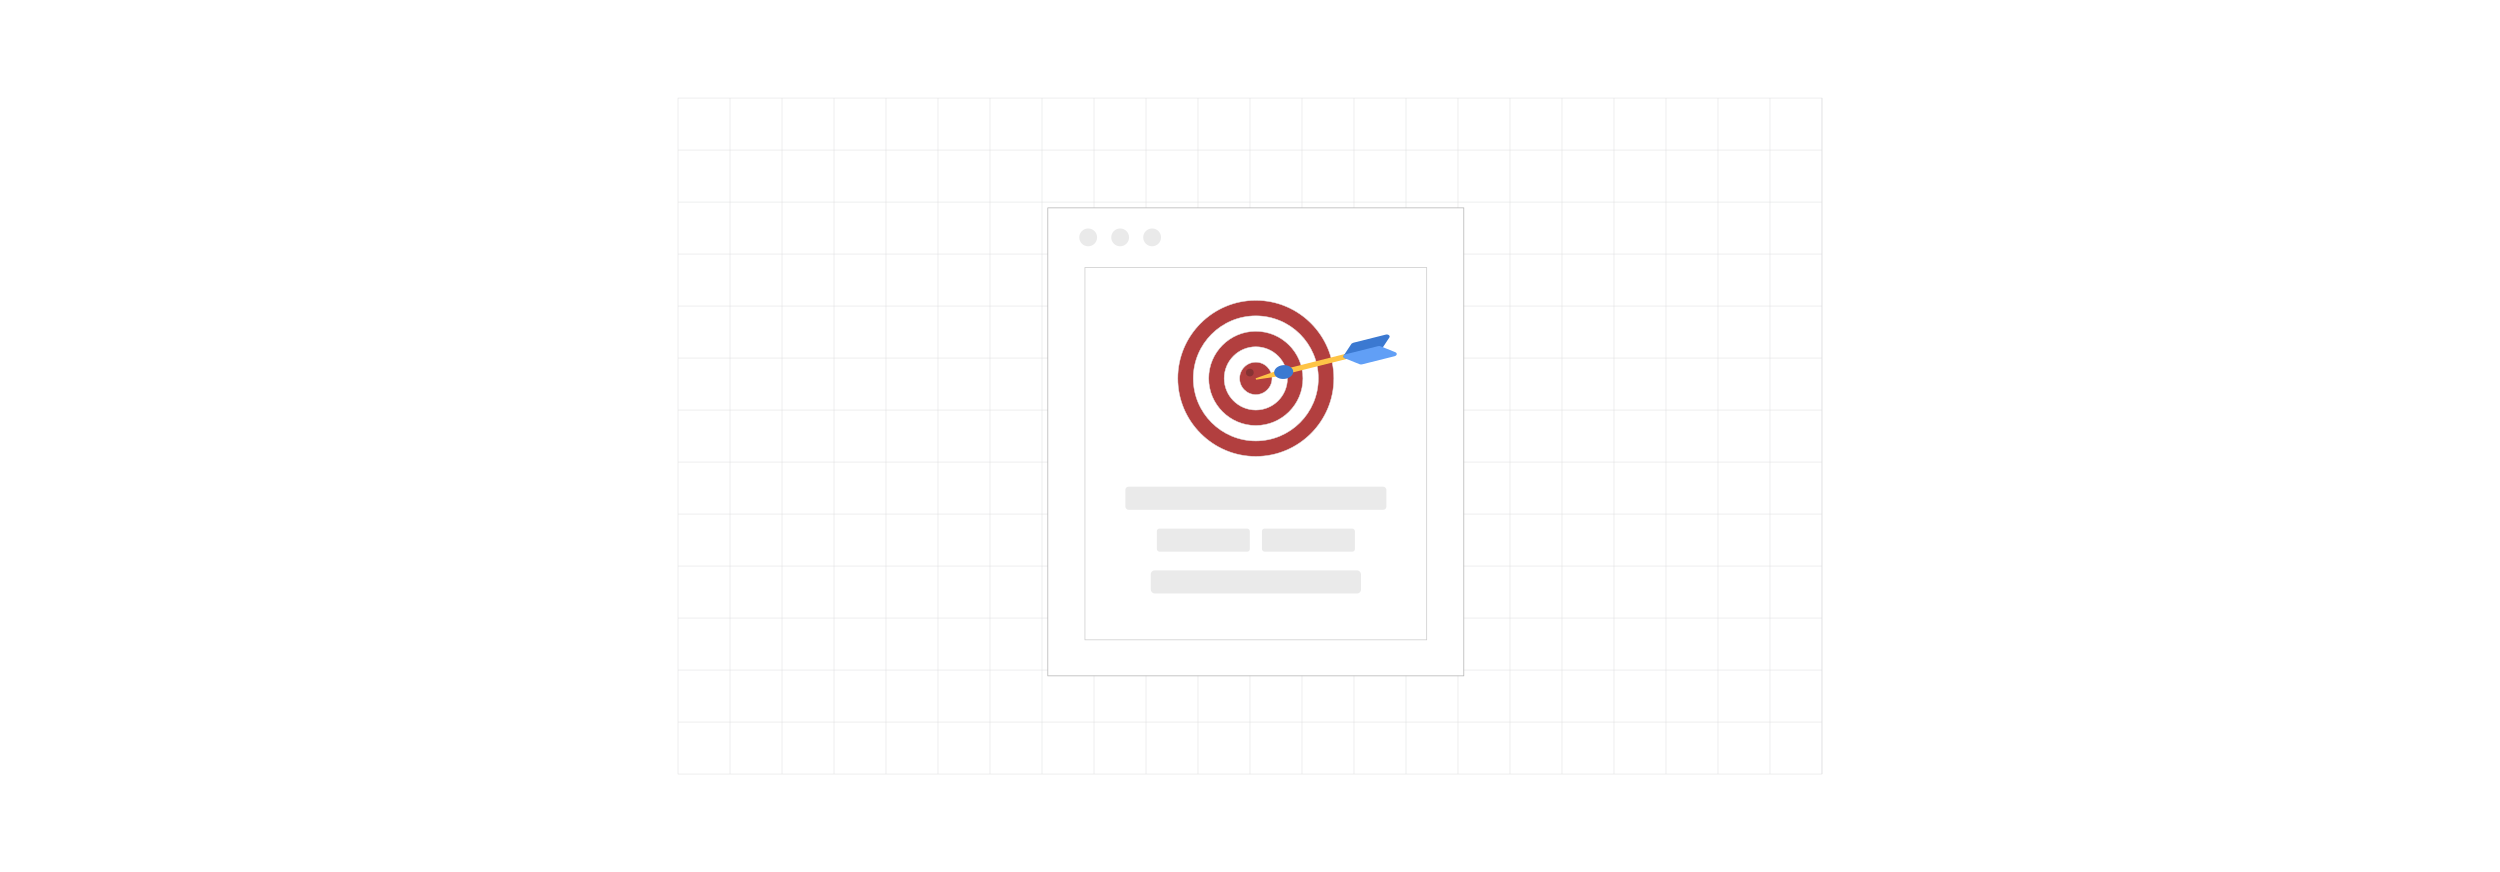 <?xml version="1.0" encoding="UTF-8"?><svg id="Layer_1" xmlns="http://www.w3.org/2000/svg" xmlns:xlink="http://www.w3.org/1999/xlink" viewBox="0 0 860 300"><defs><filter id="drop-shadow-2" filterUnits="userSpaceOnUse"><feOffset dx="2" dy="2"/><feGaussianBlur result="blur" stdDeviation="3"/><feFlood flood-color="#333" flood-opacity=".08"/><feComposite in2="blur" operator="in"/><feComposite in="SourceGraphic"/></filter><filter id="drop-shadow-3" filterUnits="userSpaceOnUse"><feOffset dx="2" dy="2"/><feGaussianBlur result="blur-2" stdDeviation="3"/><feFlood flood-color="#333" flood-opacity=".08"/><feComposite in2="blur-2" operator="in"/><feComposite in="SourceGraphic"/></filter><filter id="drop-shadow-4" filterUnits="userSpaceOnUse"><feOffset dx="2" dy="2"/><feGaussianBlur result="blur-3" stdDeviation="3"/><feFlood flood-color="#333" flood-opacity=".08"/><feComposite in2="blur-3" operator="in"/><feComposite in="SourceGraphic"/></filter></defs><rect y="0" width="860" height="300" rx="5" ry="5" fill="#fff" stroke-width="0"/><rect x="233.235" y="33.729" width="393.53" height="232.543" fill="none" stroke="#dbdcdd" stroke-miterlimit="10" stroke-width=".165"/><polyline points="626.765 248.383 608.876 248.383 590.994 248.383 573.105 248.383 555.216 248.383 537.327 248.383 519.438 248.383 501.549 248.383 483.667 248.383 465.778 248.383 447.889 248.383 430 248.383 412.111 248.383 394.229 248.383 376.34 248.383 358.451 248.383 340.562 248.383 322.673 248.383 304.784 248.383 286.902 248.383 269.013 248.383 251.124 248.383 233.235 248.383" fill="none" stroke="#dbdcdd" stroke-miterlimit="10" stroke-width=".165"/><polyline points="626.765 230.494 608.876 230.494 590.994 230.494 573.105 230.494 555.216 230.494 537.327 230.494 519.438 230.494 501.549 230.494 483.667 230.494 465.778 230.494 447.889 230.494 430 230.494 412.111 230.494 394.229 230.494 376.34 230.494 358.451 230.494 340.562 230.494 322.673 230.494 304.784 230.494 286.902 230.494 269.013 230.494 251.124 230.494 233.235 230.494" fill="none" stroke="#dbdcdd" stroke-miterlimit="10" stroke-width=".165"/><polyline points="626.765 212.605 608.876 212.605 590.994 212.605 573.105 212.605 555.216 212.605 537.327 212.605 519.438 212.605 501.549 212.605 483.667 212.605 465.778 212.605 447.889 212.605 430 212.605 412.111 212.605 394.229 212.605 376.34 212.605 358.451 212.605 340.562 212.605 322.673 212.605 304.784 212.605 286.902 212.605 269.013 212.605 251.124 212.605 233.235 212.605" fill="none" stroke="#dbdcdd" stroke-miterlimit="10" stroke-width=".165"/><polyline points="626.765 194.716 608.876 194.716 590.994 194.716 573.105 194.716 555.216 194.716 537.327 194.716 519.438 194.716 501.549 194.716 483.667 194.716 465.778 194.716 447.889 194.716 430 194.716 412.111 194.716 394.229 194.716 376.34 194.716 358.451 194.716 340.562 194.716 322.673 194.716 304.784 194.716 286.902 194.716 269.013 194.716 251.124 194.716 233.235 194.716" fill="none" stroke="#dbdcdd" stroke-miterlimit="10" stroke-width=".165"/><polyline points="626.765 176.834 608.876 176.834 590.994 176.834 573.105 176.834 555.216 176.834 537.327 176.834 519.438 176.834 501.549 176.834 483.667 176.834 465.778 176.834 447.889 176.834 430 176.834 412.111 176.834 394.229 176.834 376.34 176.834 358.451 176.834 340.562 176.834 322.673 176.834 304.784 176.834 286.902 176.834 269.013 176.834 251.124 176.834 233.235 176.834" fill="none" stroke="#dbdcdd" stroke-miterlimit="10" stroke-width=".165"/><polyline points="626.765 158.945 608.876 158.945 590.994 158.945 573.105 158.945 555.216 158.945 537.327 158.945 519.438 158.945 501.549 158.945 483.667 158.945 465.778 158.945 447.889 158.945 430 158.945 412.111 158.945 394.229 158.945 376.34 158.945 358.451 158.945 340.562 158.945 322.673 158.945 304.784 158.945 286.902 158.945 269.013 158.945 251.124 158.945 233.235 158.945" fill="none" stroke="#dbdcdd" stroke-miterlimit="10" stroke-width=".165"/><polyline points="626.765 141.056 608.876 141.056 590.994 141.056 573.105 141.056 555.216 141.056 537.327 141.056 519.438 141.056 501.549 141.056 483.667 141.056 465.778 141.056 447.889 141.056 430 141.056 412.111 141.056 394.229 141.056 376.34 141.056 358.451 141.056 340.562 141.056 322.673 141.056 304.784 141.056 286.902 141.056 269.013 141.056 251.124 141.056 233.235 141.056" fill="none" stroke="#dbdcdd" stroke-miterlimit="10" stroke-width=".165"/><polyline points="626.765 123.167 608.876 123.167 590.994 123.167 573.105 123.167 555.216 123.167 537.327 123.167 519.438 123.167 501.549 123.167 483.667 123.167 465.778 123.167 447.889 123.167 430 123.167 412.111 123.167 394.229 123.167 376.34 123.167 358.451 123.167 340.562 123.167 322.673 123.167 304.784 123.167 286.902 123.167 269.013 123.167 251.124 123.167 233.235 123.167" fill="none" stroke="#dbdcdd" stroke-miterlimit="10" stroke-width=".165"/><polyline points="626.765 105.278 608.876 105.278 590.994 105.278 573.105 105.278 555.216 105.278 537.327 105.278 519.438 105.278 501.549 105.278 483.667 105.278 465.778 105.278 447.889 105.278 430 105.278 412.111 105.278 394.229 105.278 376.34 105.278 358.451 105.278 340.562 105.278 322.673 105.278 304.784 105.278 286.902 105.278 269.013 105.278 251.124 105.278 233.235 105.278" fill="none" stroke="#dbdcdd" stroke-miterlimit="10" stroke-width=".165"/><polyline points="626.765 87.389 608.876 87.389 590.994 87.389 573.105 87.389 555.216 87.389 537.327 87.389 519.438 87.389 501.549 87.389 483.667 87.389 465.778 87.389 447.889 87.389 430 87.389 412.111 87.389 394.229 87.389 376.34 87.389 358.451 87.389 340.562 87.389 322.673 87.389 304.784 87.389 286.902 87.389 269.013 87.389 251.124 87.389 233.235 87.389" fill="none" stroke="#dbdcdd" stroke-miterlimit="10" stroke-width=".165"/><polyline points="626.765 69.507 608.876 69.507 590.994 69.507 573.105 69.507 555.216 69.507 537.327 69.507 519.438 69.507 501.549 69.507 483.667 69.507 465.778 69.507 447.889 69.507 430 69.507 412.111 69.507 394.229 69.507 376.34 69.507 358.451 69.507 340.562 69.507 322.673 69.507 304.784 69.507 286.902 69.507 269.013 69.507 251.124 69.507 233.235 69.507" fill="none" stroke="#dbdcdd" stroke-miterlimit="10" stroke-width=".165"/><polyline points="626.765 51.618 608.876 51.618 590.994 51.618 573.105 51.618 555.216 51.618 537.327 51.618 519.438 51.618 501.549 51.618 483.667 51.618 465.778 51.618 447.889 51.618 430 51.618 412.111 51.618 394.229 51.618 376.34 51.618 358.451 51.618 340.562 51.618 322.673 51.618 304.784 51.618 286.902 51.618 269.013 51.618 251.124 51.618 233.235 51.618" fill="none" stroke="#dbdcdd" stroke-miterlimit="10" stroke-width=".165"/><polyline points="626.765 266.272 626.765 248.383 626.765 230.494 626.765 212.605 626.765 194.723 626.765 194.716 626.765 176.834 626.765 158.945 626.765 141.056 626.765 123.167 626.765 105.278 626.765 87.396 626.765 87.389 626.765 69.507 626.765 51.618 626.765 33.729" fill="none" stroke="#dbdcdd" stroke-miterlimit="10" stroke-width=".165"/><polyline points="608.873 33.728 608.873 51.617 608.873 69.506 608.873 87.395 608.873 105.277 608.873 123.166 608.873 141.055 608.873 158.944 608.873 176.833 608.873 194.722 608.873 212.604 608.873 230.493 608.873 248.382 608.873 266.271" fill="none" stroke="#dbdcdd" stroke-miterlimit="10" stroke-width=".165"/><polyline points="590.991 33.728 590.991 51.617 590.991 69.506 590.991 87.395 590.991 105.277 590.991 123.166 590.991 141.055 590.991 158.944 590.991 176.833 590.991 194.722 590.991 212.604 590.991 230.493 590.991 248.382 590.991 266.271" fill="none" stroke="#dbdcdd" stroke-miterlimit="10" stroke-width=".165"/><polyline points="573.102 33.728 573.102 51.617 573.102 69.506 573.102 87.395 573.102 105.277 573.102 123.166 573.102 141.055 573.102 158.944 573.102 176.833 573.102 194.722 573.102 212.604 573.102 230.493 573.102 248.382 573.102 266.271" fill="none" stroke="#dbdcdd" stroke-miterlimit="10" stroke-width=".165"/><polyline points="555.213 33.728 555.213 51.617 555.213 69.506 555.213 87.395 555.213 105.277 555.213 123.166 555.213 141.055 555.213 158.944 555.213 176.833 555.213 194.722 555.213 212.604 555.213 230.493 555.213 248.382 555.213 266.271" fill="none" stroke="#dbdcdd" stroke-miterlimit="10" stroke-width=".165"/><polyline points="537.324 33.728 537.324 51.617 537.324 69.506 537.324 87.395 537.324 105.277 537.324 123.166 537.324 141.055 537.324 158.944 537.324 176.833 537.324 194.722 537.324 212.604 537.324 230.493 537.324 248.382 537.324 266.271" fill="none" stroke="#dbdcdd" stroke-miterlimit="10" stroke-width=".165"/><polyline points="519.435 33.728 519.435 51.617 519.435 69.506 519.435 87.395 519.435 105.277 519.435 123.166 519.435 141.055 519.435 158.944 519.435 176.833 519.435 194.722 519.435 212.604 519.435 230.493 519.435 248.382 519.435 266.271" fill="none" stroke="#dbdcdd" stroke-miterlimit="10" stroke-width=".165"/><polyline points="501.546 33.728 501.546 51.617 501.546 69.506 501.546 87.395 501.546 105.277 501.546 123.166 501.546 141.055 501.546 158.944 501.546 176.833 501.546 194.722 501.546 212.604 501.546 230.493 501.546 248.382 501.546 266.271" fill="none" stroke="#dbdcdd" stroke-miterlimit="10" stroke-width=".165"/><polyline points="483.664 33.728 483.664 51.617 483.664 69.506 483.664 87.395 483.664 105.277 483.664 123.166 483.664 141.055 483.664 158.944 483.664 176.833 483.664 194.722 483.664 212.604 483.664 230.493 483.664 248.382 483.664 266.271" fill="none" stroke="#dbdcdd" stroke-miterlimit="10" stroke-width=".165"/><polyline points="465.775 33.728 465.775 51.617 465.775 69.506 465.775 87.395 465.775 105.277 465.775 123.166 465.775 141.055 465.775 158.944 465.775 176.833 465.775 194.722 465.775 212.604 465.775 230.493 465.775 248.382 465.775 266.271" fill="none" stroke="#dbdcdd" stroke-miterlimit="10" stroke-width=".165"/><polyline points="447.886 33.728 447.886 51.617 447.886 69.506 447.886 87.395 447.886 105.277 447.886 123.166 447.886 141.055 447.886 158.944 447.886 176.833 447.886 194.722 447.886 212.604 447.886 230.493 447.886 248.382 447.886 266.271" fill="none" stroke="#dbdcdd" stroke-miterlimit="10" stroke-width=".165"/><polyline points="429.944 125.595 429.997 266.271 429.997 248.382 429.997 230.493 429.997 212.604 429.997 194.722 429.997 176.833 429.997 158.944 429.997 141.055 429.997 123.166 429.997 105.277 429.997 87.395 429.997 69.506 429.997 51.617 429.997 33.728" fill="none" stroke="#dbdcdd" stroke-miterlimit="10" stroke-width=".165"/><polyline points="412.108 33.728 412.108 51.617 412.108 69.506 412.108 87.395 412.108 105.277 412.108 123.166 412.108 141.055 412.108 158.944 412.108 176.833 412.108 194.722 412.108 212.604 412.108 230.493 412.108 248.382 412.108 266.271" fill="none" stroke="#dbdcdd" stroke-miterlimit="10" stroke-width=".165"/><polyline points="394.226 33.728 394.226 51.617 394.226 69.506 394.226 87.395 394.226 105.277 394.226 123.166 394.226 141.055 394.226 158.944 394.226 176.833 394.226 194.722 394.226 212.604 394.226 230.493 394.226 248.382 394.226 266.271" fill="none" stroke="#dbdcdd" stroke-miterlimit="10" stroke-width=".165"/><polyline points="376.337 33.728 376.337 51.617 376.337 69.506 376.337 87.395 376.337 105.277 376.337 123.166 376.337 141.055 376.337 158.944 376.337 176.833 376.337 194.722 376.337 212.604 376.337 230.493 376.337 248.382 376.337 266.271" fill="none" stroke="#dbdcdd" stroke-miterlimit="10" stroke-width=".165"/><polyline points="358.448 33.728 358.448 51.617 358.448 69.506 358.448 87.395 358.448 105.277 358.448 123.166 358.448 141.055 358.448 158.944 358.448 176.833 358.448 194.722 358.448 212.604 358.448 230.493 358.448 248.382 358.448 266.271" fill="none" stroke="#dbdcdd" stroke-miterlimit="10" stroke-width=".165"/><polyline points="340.559 33.728 340.559 51.617 340.559 69.506 340.559 87.395 340.559 105.277 340.559 123.166 340.559 141.055 340.559 158.944 340.559 176.833 340.559 194.722 340.559 212.604 340.559 230.493 340.559 248.382 340.559 266.271" fill="none" stroke="#dbdcdd" stroke-miterlimit="10" stroke-width=".165"/><polyline points="322.671 33.728 322.671 51.617 322.671 69.506 322.671 87.395 322.671 105.277 322.671 123.166 322.671 141.055 322.671 158.944 322.671 176.833 322.671 194.722 322.671 212.604 322.671 230.493 322.671 248.382 322.671 266.271" fill="none" stroke="#dbdcdd" stroke-miterlimit="10" stroke-width=".165"/><polyline points="304.782 33.728 304.782 51.617 304.782 69.506 304.782 87.395 304.782 105.277 304.782 123.166 304.782 141.055 304.782 158.944 304.782 176.833 304.782 194.722 304.782 212.604 304.782 230.493 304.782 248.382 304.782 266.271" fill="none" stroke="#dbdcdd" stroke-miterlimit="10" stroke-width=".165"/><polyline points="286.899 33.728 286.899 51.617 286.899 69.506 286.899 87.395 286.899 105.277 286.899 123.166 286.899 141.055 286.899 158.944 286.899 176.833 286.899 194.722 286.899 212.604 286.899 230.493 286.899 248.382 286.899 266.271" fill="none" stroke="#dbdcdd" stroke-miterlimit="10" stroke-width=".165"/><polyline points="269.01 33.728 269.01 51.617 269.01 69.506 269.01 87.395 269.01 105.277 269.01 123.166 269.01 141.055 269.01 158.944 269.01 176.833 269.01 194.722 269.01 212.604 269.01 230.493 269.01 248.382 269.01 266.271" fill="none" stroke="#dbdcdd" stroke-miterlimit="10" stroke-width=".165"/><polyline points="251.121 33.728 251.121 51.617 251.121 69.506 251.121 87.395 251.121 105.277 251.121 123.166 251.121 141.055 251.121 158.944 251.121 176.833 251.121 194.722 251.121 212.604 251.121 230.493 251.121 248.382 251.121 266.271" fill="none" stroke="#dbdcdd" stroke-miterlimit="10" stroke-width=".165"/><g filter="url(#drop-shadow-2)"><rect x="358.448" y="69.506" width="143.098" height="160.988" fill="#fff" stroke="#b1b1b1" stroke-miterlimit="10" stroke-width=".25"/><circle cx="372.333" cy="79.659" r="3.065" fill="#eaeaea" stroke-width="0"/><circle cx="383.332" cy="79.659" r="3.065" fill="#eaeaea" stroke-width="0"/><circle cx="394.33" cy="79.659" r="3.065" fill="#eaeaea" stroke-width="0"/><rect x="385.13" y="165.424" width="89.785" height="7.941" rx="1.067" ry="1.067" fill="#eaeaea" stroke-width="0"/><rect x="395.959" y="179.833" width="31.97" height="7.941" rx=".889" ry=".889" fill="#eaeaea" stroke-width="0"/><rect x="432.115" y="179.833" width="31.97" height="7.941" rx=".889" ry=".889" fill="#eaeaea" stroke-width="0"/><rect x="393.867" y="194.216" width="72.311" height="7.941" rx="1.318" ry="1.318" fill="#eaeaea" stroke-width="0"/><rect x="371.22" y="90.031" width="117.561" height="128.071" fill="none" stroke="#cacaca" stroke-miterlimit="10" stroke-width=".25"/></g><g filter="url(#drop-shadow-3)"><path d="M430,154.999c-14.795,0-26.832-12.037-26.832-26.832s12.037-26.832,26.832-26.832,26.833,12.037,26.833,26.832-12.037,26.832-26.833,26.832Z" fill="#b23f3f" stroke="#e4e4e4" stroke-miterlimit="10" stroke-width=".166"/><path d="M430,149.684c-11.864,0-21.517-9.652-21.517-21.517s9.652-21.517,21.517-21.517,21.517,9.652,21.517,21.517-9.652,21.517-21.517,21.517Z" fill="#fff" stroke="#e4e4e4" stroke-miterlimit="10" stroke-width=".166"/><path d="M430,144.369c-8.934,0-16.201-7.268-16.201-16.201s7.268-16.201,16.201-16.201,16.202,7.268,16.202,16.201-7.269,16.201-16.202,16.201Z" fill="#b23f3f" stroke="#e4e4e4" stroke-miterlimit="10" stroke-width=".166"/><path d="M430,139.053c-6.003,0-10.886-4.883-10.886-10.886s4.883-10.886,10.886-10.886,10.886,4.883,10.886,10.886-4.884,10.886-10.886,10.886Z" fill="#fff" stroke="#e4e4e4" stroke-miterlimit="10" stroke-width=".166"/><circle cx="430" cy="128.167" r="5.571" fill="#b23f3f" stroke="#e4e4e4" stroke-miterlimit="10" stroke-width=".166"/></g><circle cx="429.937" cy="128.167" r="1.329" fill="#873333" stroke-width="0"/><g filter="url(#drop-shadow-4)"><path id="_274756320" d="M437.807,126.421c-.19-.45-.84-.69-1.48-.55-.02,0-.03.01-.05.01l-6.34,2.26c.06.16.11.32.17.47l6.87-1.05q.01,0,.02-.01c.64-.16,1-.67.81-1.13ZM472.867,117.631c-.04-.09-.1-.18-.17-.25-.15-.15-.37-.26-.61-.31-.23-.05-.49-.05-.74.02l-10.78,2.7-18.37,4.61c-.03.01-.06.01-.08.02-.6.18-.93.67-.75,1.12.19.45.84.69,1.48.55.01,0,.03-.01.04-.01l18.32-4.59,10.83-2.72c.2-.05.37-.13.51-.24.32-.23.46-.57.32-.9Z" fill="#fec446" stroke-width="0"/><path id="_274763496" d="M475.899,114.157l-2.593,3.925c.127.04-.63.417-.721.435l-11.119,2.788c-.026.112-1.067.092-1.293-.461-.082-.201-.041-.412.093-.589l2.593-3.926c-.127-.04.63-.417.721-.435l11.119-2.788.001-.003c.904-.227,1.655.453,1.199,1.053h0Z" fill="#3b79d1" stroke-width="0"/><path id="_274763736" d="M472.372,117.785l.538-.666,5.014,2.011c.246.082.442.236.526.441.162.395-.155.827-.707.966l-.001-.002-11.12,2.788c-.289.091-.625.09-.91-.025l.54-.668-.538.666-5.014-2.011c-.246-.082-.442-.236-.526-.441-.162-.395.155-.827.707-.966l.001.002,11.12-2.788c.289-.091.625-.089.91.025l-.54.668h0Z" fill="#619ff6" stroke-width="0"/><path id="_274763616" d="M442.734,125.193c.007-.002.021.053.024.06.223.604.097,1.231-.293,1.763-.402.549-1.086.998-1.956,1.216l-.086.021c-.844.194-1.701.135-2.413-.12-.735-.264-1.317-.738-1.572-1.36-.255-.623-.134-1.275.269-1.824.402-.549,1.086-.998,1.956-1.216.872-.219,1.763-.165,2.499.099,1.064.382,1.572,1.359,1.572,1.361h0Z" fill="#3b79d1" stroke-width="0"/></g></svg>